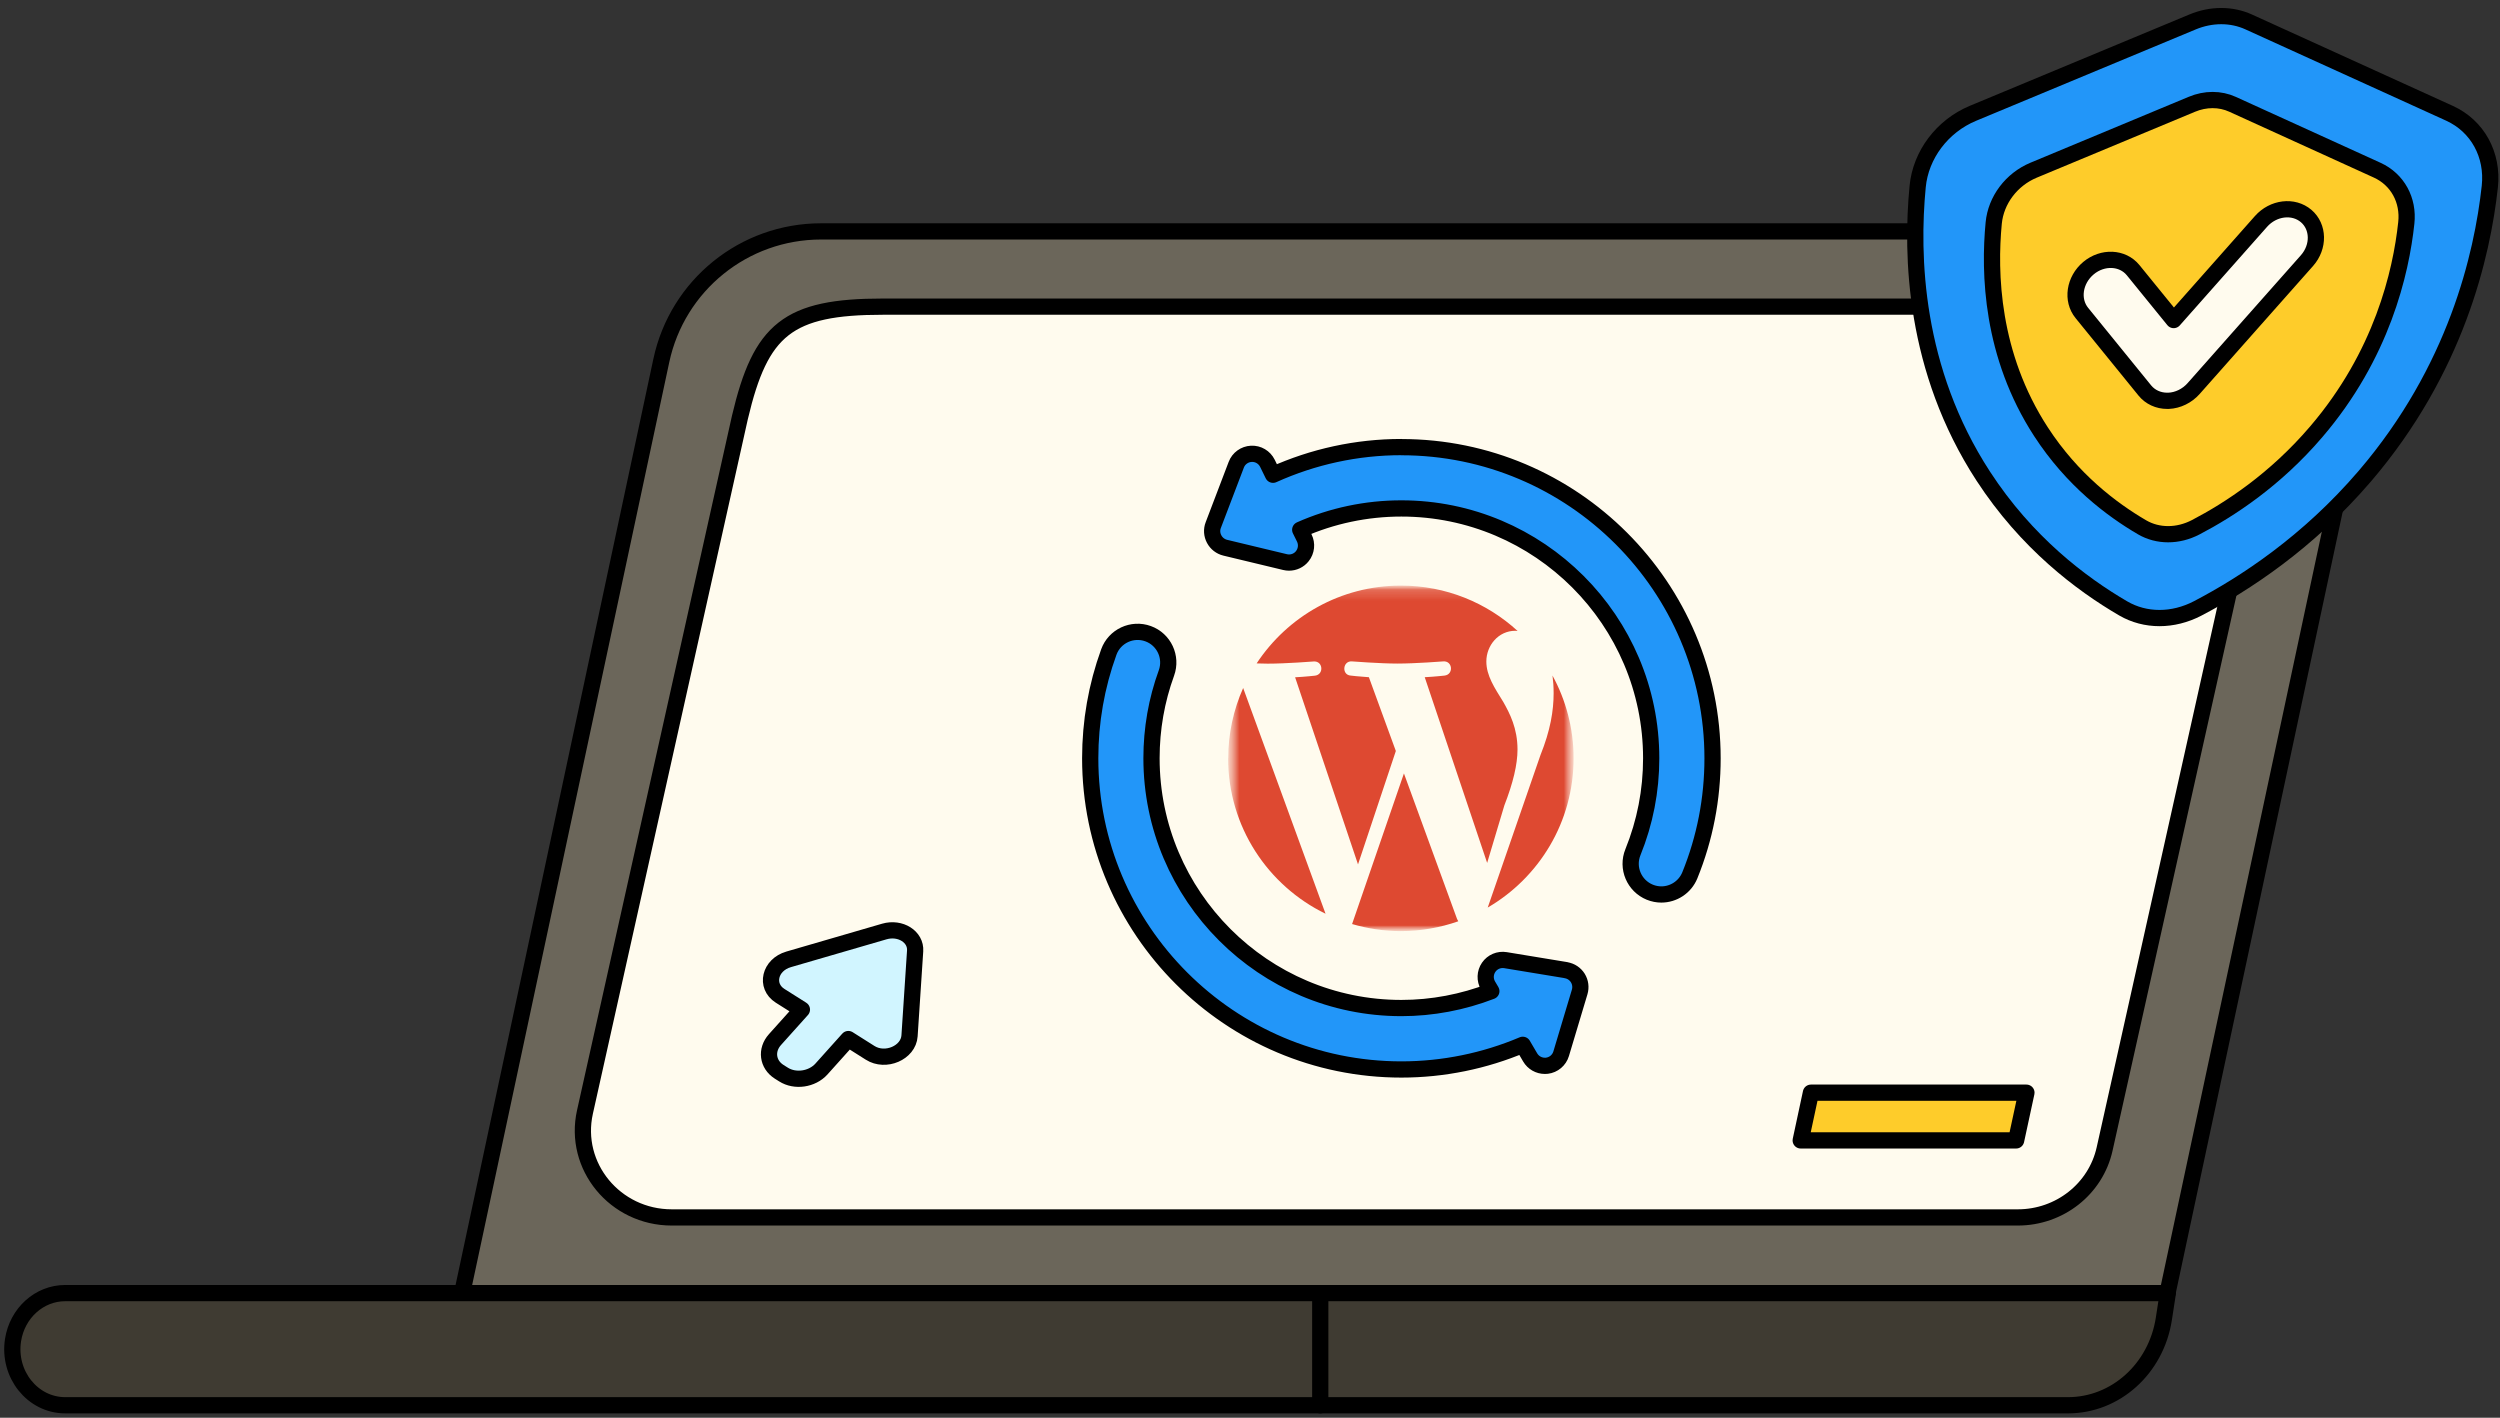 <svg width="231" height="131" viewBox="0 0 231 131" fill="none" xmlns="http://www.w3.org/2000/svg">
<rect x="0" y="0" width="231" height="131" fill="#333333" stroke="none"/>
<path d="M218.824 32.654L200.276 119.482H42.701L61.106 33.314C62.591 26.354 68.741 21.382 75.859 21.382H209.704C215.636 21.382 220.061 26.849 218.824 32.654Z" fill="#6B665A" stroke="black" stroke-width="1.5" stroke-linecap="round" stroke-linejoin="round"/>
<path d="M209.675 38.009L194.465 106.176C193.64 109.866 190.302 112.491 186.447 112.491H62.067C56.832 112.491 52.932 107.759 54.05 102.749L68.367 38.572C70.287 30.412 72.799 28.334 81.582 28.334H201.507C209.007 28.409 211.317 30.614 209.675 38.002V38.009Z" fill="#FFFBEE" stroke="black" stroke-width="1.5" stroke-linecap="round" stroke-linejoin="round"/>
<path d="M186.29 105.374H166.385L167.33 100.964H187.242L186.29 105.374Z" fill="#FECC2A" stroke="black" stroke-width="1.5" stroke-linecap="round" stroke-linejoin="round"/>
<path d="M191.074 129.847H6.027C3.012 129.847 0.717 126.982 1.204 123.825C1.594 121.32 3.634 119.482 6.027 119.482H200.307L199.939 121.867C199.227 126.472 195.477 129.847 191.082 129.847H191.074Z" fill="#3F3B32" stroke="black" stroke-width="1.5" stroke-linecap="round" stroke-linejoin="round"/>
<path d="M121.992 119.482V129.847" stroke="black" stroke-width="1.5" stroke-linecap="round" stroke-linejoin="round"/>
<mask id="mask0_4509_9882" style="mask-type:luminance" maskUnits="userSpaceOnUse" x="113" y="54" width="33" height="33">
<path d="M145.437 54.106H113.51V86.034H145.437V54.106Z" fill="white"/>
</mask>
<g mask="url(#mask0_4509_9882)">
<mask id="mask1_4509_9882" style="mask-type:luminance" maskUnits="userSpaceOnUse" x="113" y="54" width="33" height="33">
<path d="M145.408 54.107H113.48V86.034H145.408V54.107Z" fill="white"/>
</mask>
<g mask="url(#mask1_4509_9882)">
<path d="M113.48 70.067C113.48 76.382 117.155 81.842 122.48 84.429L114.868 63.572C113.983 65.559 113.488 67.757 113.488 70.067H113.48ZM140.218 69.264C140.218 67.292 139.505 65.927 138.905 64.862C138.095 63.549 137.338 62.432 137.338 61.119C137.338 59.649 138.448 58.284 140.015 58.284C140.083 58.284 140.15 58.292 140.225 58.299C137.383 55.697 133.603 54.107 129.448 54.107C123.868 54.107 118.963 56.972 116.113 61.299C116.488 61.314 116.84 61.322 117.14 61.322C118.813 61.322 121.393 61.119 121.393 61.119C122.255 61.067 122.353 62.334 121.498 62.432C121.498 62.432 120.635 62.529 119.668 62.582L125.48 79.869L128.975 69.392L126.485 62.574C125.623 62.522 124.813 62.424 124.813 62.424C123.95 62.372 124.055 61.059 124.91 61.112C124.91 61.112 127.543 61.314 129.118 61.314C130.79 61.314 133.37 61.112 133.37 61.112C134.233 61.059 134.33 62.327 133.475 62.424C133.475 62.424 132.613 62.522 131.645 62.574L137.413 79.734L139.003 74.417C139.813 72.339 140.218 70.622 140.218 69.257V69.264ZM129.725 71.462L124.933 85.382C126.365 85.802 127.873 86.034 129.44 86.034C131.3 86.034 133.085 85.712 134.743 85.127C134.698 85.059 134.66 84.984 134.63 84.909L129.725 71.469V71.462ZM143.45 62.409C143.518 62.919 143.555 63.459 143.555 64.052C143.555 65.672 143.255 67.494 142.34 69.767L137.465 83.859C142.213 81.092 145.4 75.954 145.4 70.067C145.4 67.292 144.688 64.682 143.443 62.409H143.45Z" fill="#DE4931"/>
</g>
</g>
<path d="M129.477 41.31C125.367 41.31 121.332 42.195 117.627 43.867L117.11 42.81C116.832 42.247 116.255 41.902 115.625 41.932C115.002 41.962 114.447 42.36 114.23 42.945L112.107 48.517C111.942 48.937 111.972 49.41 112.19 49.815C112.4 50.212 112.775 50.505 113.217 50.61L118.737 51.937C118.857 51.967 118.985 51.982 119.105 51.982C119.577 51.982 120.035 51.772 120.335 51.39C120.717 50.91 120.785 50.257 120.515 49.71L120.14 48.952C123.065 47.655 126.245 46.98 129.485 46.98C142.212 46.98 152.57 57.337 152.57 70.065C152.57 73.065 152 75.982 150.882 78.742C150.29 80.197 150.995 81.847 152.442 82.44C152.795 82.582 153.155 82.65 153.507 82.65C154.625 82.65 155.69 81.982 156.14 80.88C157.535 77.445 158.24 73.807 158.24 70.072C158.24 54.217 145.34 41.317 129.485 41.317L129.477 41.31Z" fill="#2296F9" stroke="black" stroke-width="1.5" stroke-linecap="round" stroke-linejoin="round"/>
<path d="M144.701 89.64L139.106 88.718C138.499 88.62 137.899 88.875 137.554 89.378C137.209 89.88 137.186 90.54 137.494 91.065L137.801 91.583C135.161 92.603 132.341 93.143 129.484 93.143C116.756 93.143 106.399 82.785 106.399 70.058C106.399 67.35 106.864 64.695 107.779 62.183C108.311 60.713 107.554 59.085 106.084 58.553C104.614 58.02 102.986 58.778 102.454 60.248C101.314 63.39 100.736 66.69 100.736 70.065C100.736 85.92 113.636 98.82 129.491 98.82C133.354 98.82 137.179 98.033 140.704 96.54L141.386 97.703C141.671 98.19 142.189 98.483 142.744 98.483C142.804 98.483 142.871 98.483 142.931 98.475C143.554 98.4 144.071 97.965 144.251 97.365L145.961 91.658C146.089 91.223 146.029 90.758 145.789 90.368C145.549 89.985 145.159 89.723 144.709 89.648L144.701 89.64Z" fill="#2296F9" stroke="black" stroke-width="1.5" stroke-linecap="round" stroke-linejoin="round"/>
<path d="M226.34 10.47L207.792 2.033C206.202 1.305 204.32 1.305 202.58 2.033L182.3 10.47C179.457 11.655 177.47 14.31 177.192 17.235C176.577 23.61 176.848 34.155 183.253 43.995C187.25 50.138 192.29 53.948 196.19 56.22C198.223 57.405 200.787 57.405 203.06 56.22C207.425 53.94 213.252 50.13 218.51 43.995C226.932 34.155 229.362 23.61 230.06 17.235C230.375 14.31 228.935 11.655 226.34 10.47Z" fill="#2296F9" stroke="black" stroke-width="1.5" stroke-linecap="round" stroke-linejoin="round"/>
<path d="M219.657 15.727L206.285 9.637C205.137 9.112 203.78 9.112 202.527 9.637L187.902 15.727C185.855 16.582 184.422 18.495 184.22 20.602C183.777 25.2 183.972 32.805 188.592 39.9C191.472 44.332 195.11 47.077 197.922 48.72C199.385 49.575 201.237 49.575 202.88 48.72C206.03 47.077 210.23 44.332 214.017 39.9C220.092 32.805 221.847 25.2 222.342 20.602C222.575 18.495 221.532 16.582 219.657 15.727Z" fill="#FECC2A" stroke="black" stroke-width="1.5" stroke-linecap="round" stroke-linejoin="round"/>
<path d="M200.247 37.035C199.429 37.035 198.679 36.69 198.184 36.083L192.365 28.92C191.39 27.728 191.667 25.875 192.972 24.78C194.277 23.685 196.122 23.768 197.097 24.96L200.847 29.573L208.917 20.46C210.049 19.185 211.91 18.96 213.087 19.958C214.257 20.955 214.294 22.8 213.169 24.075L202.684 35.91C202.084 36.585 201.237 36.998 200.374 37.035C200.337 37.035 200.3 37.035 200.262 37.035H200.247Z" fill="#FFFBEE" stroke="black" stroke-width="1.5" stroke-linecap="round" stroke-linejoin="round"/>
<path d="M84.041 95.715L84.558 87.87C84.648 86.558 83.193 85.643 81.716 86.07L72.873 88.643C71.118 89.153 70.661 91.11 72.078 92.01L74.096 93.285L71.606 96.06C70.743 97.02 70.916 98.348 71.988 99.03L72.393 99.285C73.466 99.968 75.033 99.735 75.896 98.783L78.386 96.008L80.403 97.283C81.821 98.183 83.936 97.275 84.041 95.715Z" fill="#D1F5FF" stroke="black" stroke-width="1.5" stroke-linecap="round" stroke-linejoin="round"/>
</svg>
